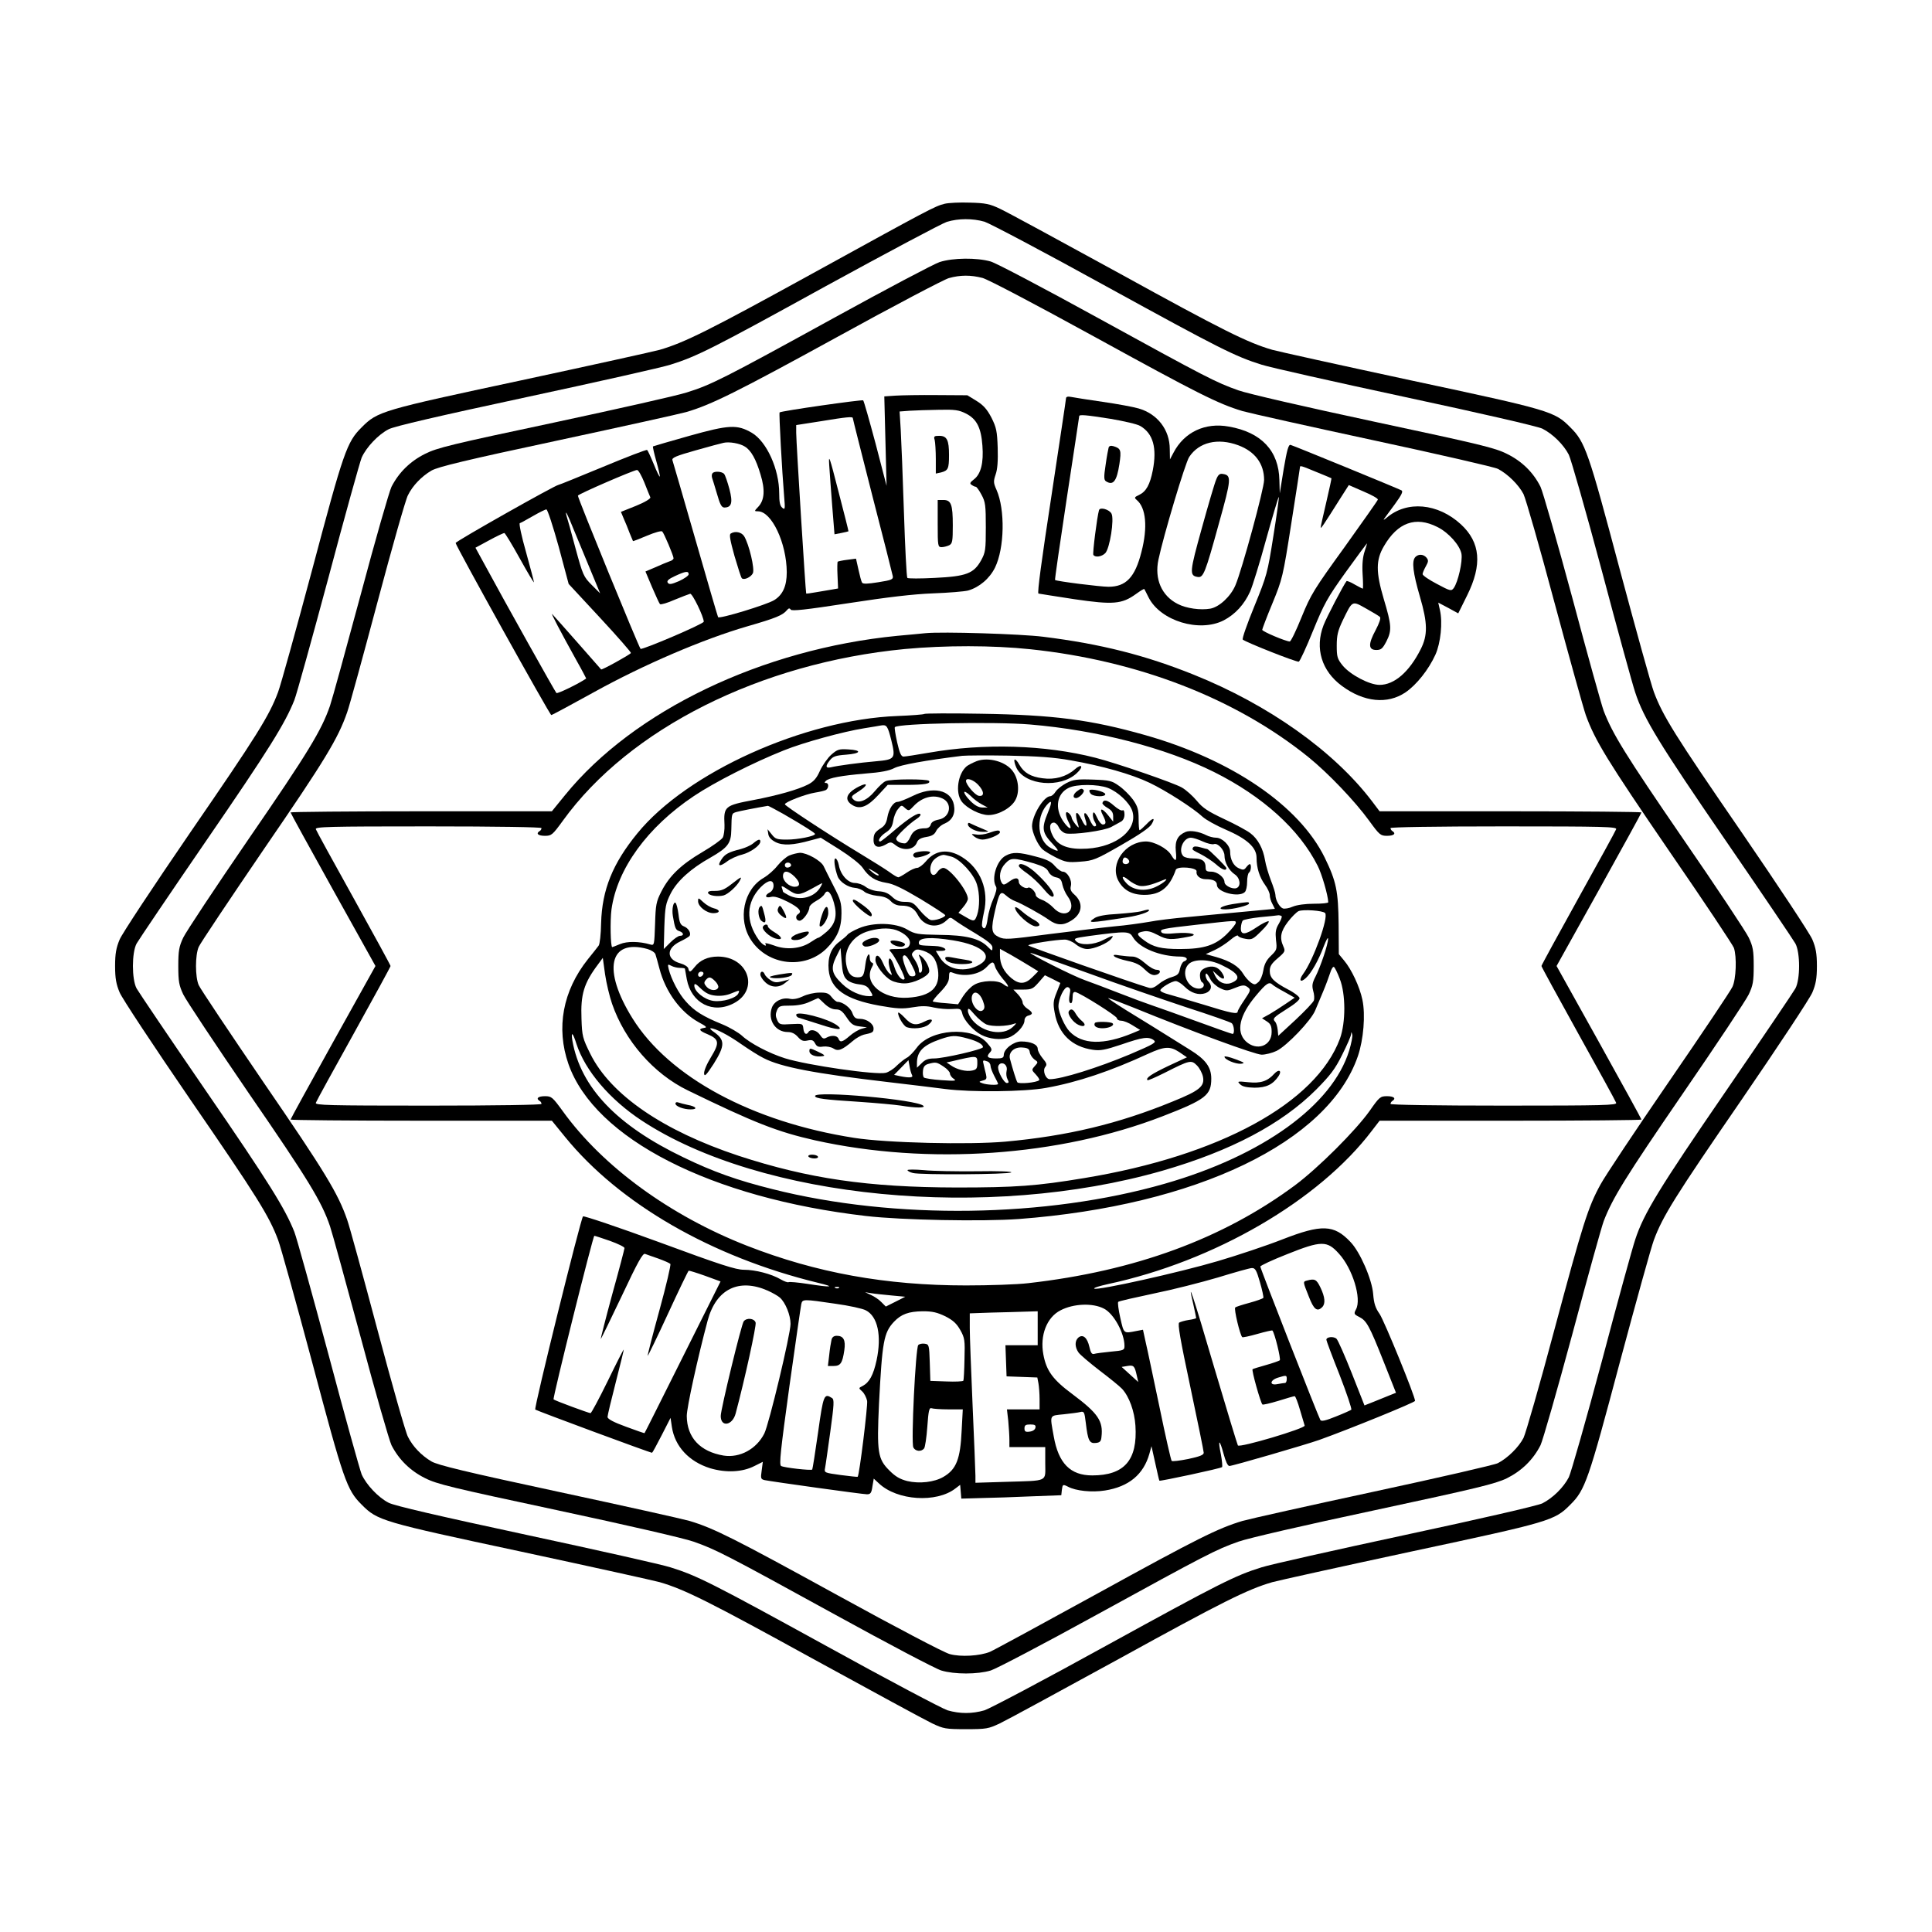 <?xml version="1.0" standalone="no"?>
<!DOCTYPE svg PUBLIC "-//W3C//DTD SVG 20010904//EN"
 "http://www.w3.org/TR/2001/REC-SVG-20010904/DTD/svg10.dtd">
<svg version="1.0" xmlns="http://www.w3.org/2000/svg"
 width="1024pt" height="1024pt" viewBox="0 0 1024 1024"
 preserveAspectRatio="xMidYMid meet">
<g transform="translate(0,1024) scale(0.1,-0.1)"
fill="#000000" stroke="none">
<path d="M5007 9160 c-52 -13 -73 -24 -707 -373 -538 -296 -672 -363 -803
-401 -32 -9 -363 -82 -735 -162 -739 -158 -761 -164 -845 -249 -79 -78 -96
-129 -262 -753 -86 -321 -167 -613 -181 -650 -47 -126 -111 -229 -464 -742
-194 -283 -364 -540 -376 -570 -18 -43 -24 -74 -24 -140 0 -66 6 -97 24 -140
12 -30 182 -287 376 -570 353 -513 417 -616 464 -742 14 -37 95 -329 181 -650
166 -624 183 -675 262 -753 84 -85 106 -91 845 -249 372 -80 703 -153 735
-162 131 -38 265 -105 808 -404 314 -172 599 -327 635 -344 61 -29 72 -31 180
-31 108 0 119 2 180 31 36 17 321 172 635 344 543 299 677 366 808 404 32 9
363 82 735 162 739 158 761 164 845 249 79 78 96 129 262 753 86 321 167 613
181 650 47 126 111 229 464 742 194 283 364 540 376 570 18 43 24 74 24 140 0
66 -6 97 -24 140 -12 30 -182 287 -376 570 -353 513 -417 616 -464 742 -14 37
-95 329 -181 650 -166 624 -183 675 -262 753 -84 85 -106 91 -845 249 -372 80
-703 153 -735 162 -131 38 -265 105 -808 404 -314 172 -599 327 -634 343 -54
26 -78 31 -160 33 -53 2 -113 -1 -134 -6z m211 -95 c28 -9 318 -162 644 -342
599 -329 684 -372 825 -416 43 -14 386 -91 763 -172 397 -85 701 -155 725
-167 55 -28 112 -84 140 -138 12 -25 91 -301 175 -615 83 -313 163 -604 177
-645 45 -138 127 -272 480 -786 193 -281 359 -527 369 -545 26 -48 26 -190 0
-238 -10 -18 -176 -264 -369 -545 -353 -514 -435 -648 -480 -786 -14 -41 -94
-331 -177 -645 -84 -313 -163 -590 -175 -615 -28 -54 -85 -110 -140 -138 -24
-12 -328 -82 -725 -167 -377 -81 -720 -158 -763 -172 -142 -44 -226 -87 -825
-416 -326 -180 -616 -333 -644 -342 -66 -19 -130 -19 -196 0 -28 9 -318 162
-644 342 -599 329 -683 372 -825 416 -43 14 -386 91 -763 172 -465 100 -699
154 -730 170 -55 28 -118 95 -143 150 -9 22 -89 308 -176 636 -88 327 -169
620 -181 650 -49 123 -133 259 -467 745 -193 281 -359 527 -369 545 -26 48
-26 190 0 238 10 18 176 264 369 545 334 486 418 622 467 745 12 30 93 323
181 650 87 328 167 614 176 636 25 55 88 122 143 150 31 16 265 70 730 170
377 81 720 158 763 172 141 44 226 87 825 417 327 179 615 332 640 340 62 19
137 19 200 1z"/>
<path d="M4980 8851 c-30 -10 -282 -143 -560 -296 -582 -320 -651 -355 -780
-395 -52 -17 -369 -88 -705 -160 -542 -115 -618 -133 -683 -166 -78 -39 -138
-98 -177 -174 -12 -25 -86 -282 -163 -571 -78 -289 -151 -555 -163 -590 -45
-130 -114 -245 -430 -704 -177 -258 -334 -495 -348 -525 -22 -47 -26 -69 -26
-150 0 -82 4 -103 26 -150 14 -30 171 -266 348 -525 316 -459 386 -574 430
-704 12 -35 85 -301 163 -590 77 -289 151 -546 163 -571 39 -76 99 -135 177
-174 65 -33 143 -51 704 -171 365 -78 669 -148 720 -166 119 -42 168 -67 754
-389 278 -153 529 -285 559 -294 70 -21 192 -21 262 0 29 9 281 141 559 294
585 321 635 347 754 389 50 18 358 89 720 166 545 117 641 140 703 170 78 39
139 98 178 175 12 25 88 290 169 590 80 300 155 569 166 598 47 122 114 231
420 677 178 259 335 495 349 525 22 47 26 68 26 150 0 82 -4 103 -26 150 -14
30 -171 267 -349 525 -306 446 -373 555 -420 677 -11 29 -86 298 -166 598 -81
300 -157 565 -169 590 -38 76 -98 135 -177 174 -65 33 -143 51 -704 171 -365
78 -669 148 -720 166 -119 42 -168 67 -754 389 -278 153 -529 285 -559 294
-73 21 -200 20 -271 -3z m227 -84 c30 -8 277 -138 594 -312 548 -301 655 -355
785 -394 39 -11 352 -81 696 -155 344 -74 640 -142 657 -151 51 -26 111 -85
136 -134 12 -25 86 -282 163 -571 78 -289 153 -559 167 -600 49 -135 113 -240
445 -725 182 -264 334 -493 340 -509 16 -47 12 -166 -8 -207 -9 -20 -161 -247
-337 -503 -176 -256 -339 -501 -362 -544 -66 -120 -94 -209 -245 -772 -77
-289 -151 -546 -163 -571 -25 -49 -85 -108 -136 -134 -17 -9 -313 -77 -657
-151 -344 -74 -657 -144 -696 -155 -130 -39 -237 -92 -773 -387 -293 -161
-547 -299 -566 -307 -54 -22 -155 -28 -213 -12 -29 7 -291 145 -595 312 -548
301 -655 355 -785 394 -39 11 -353 81 -698 155 -485 104 -637 141 -669 160
-53 31 -100 80 -125 131 -12 22 -84 276 -161 565 -77 289 -149 552 -161 585
-48 139 -117 253 -441 725 -182 267 -338 500 -346 519 -19 44 -19 158 0 202 8
19 164 252 346 519 324 472 393 586 441 725 12 33 84 296 161 585 77 289 149
543 161 565 25 51 72 100 125 131 32 19 184 56 667 159 344 74 652 142 683
151 131 38 270 107 795 395 303 167 572 308 597 315 61 17 116 17 178 1z"/>
<path d="M4746 8143 l-59 -4 6 -237 6 -237 -58 223 c-33 123 -62 226 -66 230
-5 5 -435 -56 -443 -64 -4 -3 13 -313 24 -444 6 -69 5 -74 -10 -61 -12 10 -16
30 -16 76 0 128 -66 274 -145 321 -78 45 -120 43 -331 -16 -104 -29 -191 -55
-193 -56 -2 -2 6 -38 18 -80 12 -42 20 -78 18 -80 -2 -2 -17 28 -32 66 -16 39
-32 73 -35 75 -4 3 -110 -38 -235 -90 -126 -52 -231 -95 -235 -95 -15 0 -545
-299 -545 -308 0 -14 499 -912 507 -912 4 0 108 56 231 124 259 143 573 278
807 346 153 44 188 59 210 85 10 12 15 13 21 4 5 -9 79 -1 306 34 208 32 343
48 448 52 83 3 166 10 186 15 59 17 114 63 143 122 50 103 54 306 8 411 -17
38 -17 46 -5 82 10 28 13 72 11 141 -3 89 -7 108 -33 160 -23 44 -42 66 -79
89 l-49 30 -161 1 c-89 1 -188 -1 -220 -3z m374 -95 c57 -29 80 -75 87 -170 7
-90 -8 -150 -44 -178 -22 -17 -25 -23 -13 -30 8 -6 18 -10 22 -10 4 0 18 -19
30 -42 21 -38 23 -57 23 -173 0 -120 -2 -133 -25 -175 -39 -70 -79 -85 -246
-93 -76 -4 -141 -4 -145 0 -4 5 -12 161 -18 348 -6 187 -14 384 -17 437 l-6
97 53 4 c30 2 99 4 154 5 87 2 107 -1 145 -20z m-600 -24 c0 -4 47 -189 104
-413 58 -223 106 -415 108 -425 3 -17 -7 -21 -77 -32 -56 -9 -81 -10 -86 -2
-4 6 -12 37 -19 69 l-13 58 -46 -6 c-25 -3 -48 -8 -51 -10 -2 -2 -3 -35 -1
-73 l3 -69 -34 -6 c-18 -3 -55 -9 -83 -14 -27 -5 -51 -8 -52 -7 -3 3 -53 803
-53 852 l0 41 128 20 c140 23 172 26 172 17z m-572 -151 c33 -20 59 -67 83
-148 25 -81 21 -136 -12 -171 -22 -23 -22 -24 -2 -24 73 0 152 -168 153 -323
0 -73 -21 -120 -67 -148 -39 -24 -291 -101 -297 -90 -2 3 -56 188 -120 411
-64 223 -119 412 -122 421 -4 13 20 23 123 52 71 20 137 38 148 40 30 7 87 -3
113 -20z m-533 -190 c15 -38 29 -73 32 -79 2 -7 -29 -26 -76 -45 l-80 -32 15
-36 c9 -20 23 -54 31 -76 9 -22 17 -41 18 -43 1 -1 35 12 75 29 40 17 76 27
80 22 10 -10 60 -129 60 -142 0 -5 -9 -13 -21 -16 -12 -4 -45 -18 -74 -31
l-54 -23 35 -83 c20 -46 38 -86 42 -90 4 -4 39 6 77 23 39 16 76 30 83 32 12
2 72 -122 72 -148 0 -12 -327 -151 -335 -144 -10 11 -335 804 -332 812 3 9
292 134 313 136 7 1 24 -29 39 -66z m-454 -340 l53 -198 167 -180 c92 -99 165
-183 163 -186 -5 -9 -155 -92 -158 -87 -3 4 -247 281 -259 293 -10 10 40 -86
131 -250 28 -49 49 -91 49 -91 -31 -23 -152 -83 -158 -77 -7 7 -274 484 -382
684 l-47 86 72 39 c40 22 77 39 81 39 4 0 41 -61 82 -135 41 -74 75 -131 75
-126 0 5 -19 77 -42 160 -24 84 -38 151 -33 153 6 2 37 19 70 38 33 19 65 35
71 35 6 0 35 -89 65 -197z m77 97 c17 -41 56 -136 87 -210 l56 -135 -45 45
c-43 43 -47 52 -86 195 -22 83 -43 159 -47 170 -11 41 6 8 35 -65z m612 -244
c0 -7 -23 -23 -51 -36 -42 -18 -53 -19 -60 -8 -6 9 4 19 39 35 56 26 72 28 72
9z"/>
<path d="M4954 7908 c3 -13 6 -58 6 -101 l0 -77 28 6 c37 10 42 19 42 92 0 80
-11 102 -52 102 -27 0 -30 -3 -24 -22z"/>
<path d="M4970 7465 c0 -120 1 -125 21 -125 11 0 29 5 40 10 17 9 19 22 19
106 0 111 -9 134 -50 134 l-30 0 0 -125z"/>
<path d="M4395 7775 c2 -38 10 -137 16 -218 l12 -149 36 7 c20 4 37 8 38 9 1
1 -23 96 -53 211 -48 187 -53 202 -49 140z"/>
<path d="M3776 7731 c-4 -5 -4 -15 -2 -23 3 -7 14 -46 26 -85 16 -57 25 -73
39 -73 39 0 46 26 27 98 -10 37 -22 73 -28 80 -12 14 -54 16 -62 3z"/>
<path d="M3873 7412 c-9 -5 -3 -36 20 -119 18 -61 35 -115 39 -118 11 -11 47
5 58 26 12 21 -20 155 -46 197 -14 22 -48 29 -71 14z"/>
<path d="M5650 8128 c0 -7 -36 -242 -78 -522 -51 -333 -75 -509 -68 -512 6 -1
92 -15 191 -30 205 -30 251 -26 325 27 23 17 43 29 45 27 1 -2 12 -22 23 -45
63 -124 269 -187 398 -121 61 32 109 84 140 153 12 27 51 152 85 277 35 125
65 226 67 224 2 -2 -11 -96 -29 -208 -31 -196 -34 -208 -101 -372 -38 -93 -66
-172 -61 -176 18 -15 286 -121 297 -117 6 3 40 76 75 163 59 144 75 174 174
312 60 83 111 152 112 152 1 0 -4 -19 -12 -42 -10 -29 -14 -68 -11 -120 3 -43
3 -78 1 -78 -2 0 -22 10 -43 22 -21 13 -41 20 -43 18 -15 -18 -107 -194 -122
-234 -47 -122 -10 -243 98 -322 116 -86 241 -98 336 -34 59 40 123 121 159
200 28 62 39 171 24 236 l-9 40 53 -28 53 -29 47 95 c81 163 71 281 -33 377
-122 112 -286 127 -393 35 -13 -11 -20 -14 -14 -6 6 8 32 44 58 79 35 48 44
67 34 72 -21 11 -572 237 -588 241 -11 2 -19 -28 -36 -127 l-21 -130 -2 70
c-3 155 -95 254 -268 284 -125 23 -236 -29 -293 -138 l-19 -36 -1 54 c0 103
-65 187 -165 216 -27 8 -113 24 -190 35 -77 11 -152 23 -167 26 -19 4 -28 1
-28 -8z m237 -108 c70 -12 141 -28 157 -38 68 -40 89 -116 66 -235 -15 -76
-35 -112 -72 -130 -26 -12 -27 -15 -13 -27 49 -41 59 -144 25 -275 -34 -135
-82 -185 -175 -185 -43 0 -274 29 -283 36 -2 1 26 195 62 432 36 236 66 433
66 436 0 10 34 7 167 -14z m676 -140 c89 -33 137 -98 137 -184 0 -46 -118
-479 -152 -558 -25 -59 -85 -115 -133 -124 -52 -9 -127 1 -173 25 -85 43 -124
132 -102 235 26 124 142 513 163 544 52 79 152 102 260 62z m415 -142 c42 -17
78 -32 79 -33 1 0 -11 -57 -27 -125 -16 -69 -30 -129 -30 -135 0 -10 13 9 103
152 l46 72 78 -34 c43 -18 77 -37 76 -43 -1 -5 -81 -118 -176 -251 -162 -224
-179 -251 -228 -371 -29 -72 -57 -130 -63 -130 -20 0 -146 53 -146 62 0 4 24
68 54 140 53 129 56 141 100 423 25 160 46 293 46 298 0 11 6 9 88 -25z m640
-291 c59 -29 119 -96 128 -142 7 -40 -18 -150 -41 -182 -13 -17 -18 -16 -89
22 -42 22 -76 45 -76 52 0 6 8 25 17 41 14 25 15 32 4 46 -16 19 -42 21 -59 4
-21 -21 -13 -84 24 -211 41 -140 42 -203 4 -278 -61 -121 -140 -189 -218 -189
-54 0 -156 54 -196 103 -28 35 -31 46 -31 105 0 55 6 79 31 132 53 109 49 107
124 65 36 -20 69 -40 74 -45 6 -6 -4 -34 -23 -70 -40 -74 -39 -105 4 -105 25
0 33 7 53 45 30 59 28 86 -14 226 -42 142 -42 206 1 279 73 126 168 160 283
102z"/>
<path d="M5876 7868 c-2 -7 -10 -48 -16 -92 -10 -65 -9 -80 2 -87 38 -24 57 0
71 91 11 74 8 83 -31 95 -14 4 -23 2 -26 -7z"/>
<path d="M5825 7536 c-10 -33 -35 -229 -30 -237 10 -15 44 -10 63 9 24 24 49
181 33 210 -12 22 -61 36 -66 18z"/>
<path d="M6446 7698 c-8 -18 -42 -134 -76 -257 -65 -234 -67 -252 -22 -259 30
-5 40 20 112 282 67 239 68 257 21 264 -16 3 -25 -4 -35 -30z"/>
<path d="M4905 6884 c-22 -2 -89 -9 -149 -14 -715 -70 -1397 -396 -1761 -844
l-70 -86 -692 0 c-381 0 -693 -3 -693 -6 0 -3 101 -187 225 -410 l225 -404
-225 -404 c-124 -223 -225 -407 -225 -410 0 -3 312 -6 693 -6 l692 0 70 -86
c288 -354 777 -636 1340 -773 96 -23 74 -26 -54 -6 -52 8 -98 12 -102 9 -4 -2
-22 4 -41 15 -49 29 -135 51 -195 51 -43 0 -124 26 -449 146 -218 80 -400 141
-404 137 -13 -16 -261 -1016 -253 -1024 7 -6 608 -229 619 -229 2 0 25 42 51
93 l47 92 7 -48 c16 -104 91 -184 203 -219 84 -25 171 -21 235 12 l44 22 -6
-46 c-6 -42 -5 -46 16 -51 39 -8 519 -75 542 -75 19 0 24 7 29 42 l7 41 27
-25 c97 -92 306 -105 406 -27 l25 19 3 -36 3 -37 105 3 c58 1 177 5 265 9
l160 6 3 28 c4 30 5 31 33 17 41 -22 126 -31 195 -20 127 20 205 85 236 195
l11 40 20 -90 c11 -49 20 -91 22 -93 3 -4 326 65 332 72 3 3 0 33 -6 67 -17
82 -8 85 14 4 11 -41 22 -65 31 -65 17 0 405 113 476 138 162 58 508 199 508
207 0 25 -163 424 -188 461 -22 31 -30 55 -34 105 -6 78 -70 225 -121 277 -87
92 -152 94 -360 13 -84 -33 -237 -84 -342 -115 -203 -60 -638 -157 -655 -146
-6 4 27 14 72 24 565 121 1119 443 1400 814 l40 52 694 0 c382 0 694 3 694 6
0 3 -101 187 -225 410 l-225 404 225 404 c124 223 225 407 225 410 0 3 -312 6
-694 6 l-694 0 -40 53 c-202 266 -549 512 -945 671 -256 103 -492 163 -797
201 -118 15 -536 28 -625 19z m555 -85 c572 -60 1090 -261 1475 -572 104 -84
247 -234 321 -336 56 -77 61 -81 96 -81 36 0 49 12 28 25 -5 3 -10 10 -10 16
0 5 232 9 601 9 534 0 600 -2 595 -15 -3 -9 -93 -173 -201 -367 -107 -193
-195 -354 -195 -358 0 -4 88 -165 195 -358 108 -194 198 -358 201 -367 5 -13
-61 -15 -595 -15 -369 0 -601 4 -601 9 0 6 5 13 10 16 21 13 8 25 -28 25 -36
0 -41 -4 -92 -77 -75 -106 -274 -304 -396 -395 -383 -284 -849 -455 -1414
-519 -58 -7 -206 -12 -330 -12 -425 0 -794 67 -1160 210 -409 160 -765 420
-976 712 -56 77 -61 81 -96 81 -36 0 -49 -12 -28 -25 6 -3 10 -10 10 -16 0 -5
-232 -9 -601 -9 -534 0 -600 2 -595 15 3 9 93 173 201 367 107 193 195 354
195 358 0 4 -88 165 -195 358 -108 194 -198 358 -201 367 -5 13 61 15 595 15
369 0 601 -4 601 -9 0 -6 -4 -13 -10 -16 -21 -13 -8 -25 28 -25 35 0 40 4 96
81 352 487 1045 835 1811 909 214 20 466 20 665 -1z m-2227 -3136 c42 -15 77
-32 77 -38 0 -5 -29 -116 -65 -245 -35 -129 -62 -236 -61 -237 1 -2 51 101
111 227 86 183 112 229 124 224 9 -3 41 -15 71 -25 30 -11 58 -23 63 -28 4 -4
-22 -115 -58 -246 -36 -131 -64 -239 -62 -241 1 -2 50 98 107 222 57 124 107
227 110 229 3 1 42 -11 87 -27 l82 -30 -201 -402 c-110 -220 -201 -402 -202
-402 0 -1 -45 14 -98 34 -66 24 -98 41 -98 52 0 8 20 92 44 185 24 94 43 171
42 172 -1 2 -40 -74 -85 -167 -46 -94 -87 -170 -91 -170 -9 0 -191 67 -196 73
-6 5 209 867 216 867 3 0 40 -12 83 -27z m3863 -67 c73 -79 122 -240 91 -296
-12 -23 -11 -26 17 -40 39 -20 53 -44 130 -238 l65 -164 -35 -14 c-19 -8 -57
-23 -84 -34 l-48 -19 -67 170 c-37 93 -73 175 -81 183 -14 14 -54 11 -54 -5 0
-5 31 -88 70 -186 38 -98 66 -181 62 -185 -4 -3 -41 -20 -82 -36 -54 -22 -77
-27 -82 -18 -12 21 -318 802 -318 813 0 5 64 35 143 66 180 72 211 72 273 3z
m-418 -152 c12 -41 20 -79 18 -83 -3 -4 -36 -16 -73 -26 -37 -10 -72 -21 -76
-25 -8 -7 25 -145 37 -157 2 -3 39 5 81 17 42 12 78 20 79 18 12 -13 46 -152
39 -158 -4 -3 -37 -15 -73 -25 -36 -10 -68 -20 -71 -22 -7 -3 42 -177 52 -187
2 -3 41 6 84 19 44 14 83 25 87 25 4 0 17 -33 28 -72 12 -40 23 -78 25 -84 4
-15 -346 -119 -354 -105 -3 5 -60 192 -126 415 -113 385 -145 480 -110 332 8
-37 15 -69 15 -72 0 -2 -17 -7 -39 -10 -21 -3 -44 -10 -51 -14 -9 -6 5 -87 59
-341 39 -184 71 -341 71 -349 0 -12 -22 -20 -82 -33 -45 -9 -85 -14 -88 -10
-4 5 -33 132 -64 283 -32 151 -64 306 -73 343 l-15 69 -37 -7 c-66 -13 -64
-15 -83 69 -10 44 -15 83 -11 86 5 4 89 23 188 44 99 20 252 59 340 85 88 27
169 50 180 50 18 1 25 -12 43 -75z m-2608 -45 c24 -11 53 -27 64 -37 29 -26
56 -92 56 -139 0 -55 -114 -531 -139 -581 -42 -83 -130 -130 -215 -117 -126
21 -195 96 -196 210 0 45 58 309 111 507 45 166 165 225 319 157z m377 15 c-3
-3 -12 -4 -19 -1 -8 3 -5 6 6 6 11 1 17 -2 13 -5z m276 -40 l75 -7 -51 -26
-52 -26 -23 23 c-12 13 -37 30 -55 38 l-32 15 31 -5 c17 -3 65 -8 107 -12z
m-296 -44 c73 -10 146 -26 162 -35 63 -32 85 -134 57 -265 -17 -78 -38 -117
-74 -136 -22 -11 -22 -11 -2 -29 11 -10 22 -32 26 -50 4 -25 -41 -393 -50
-402 -1 -2 -42 3 -90 9 -86 12 -88 12 -83 37 3 14 15 102 28 194 20 146 21
169 9 177 -42 27 -46 18 -74 -182 -15 -106 -29 -194 -31 -197 -7 -6 -150 10
-165 19 -11 7 -3 80 44 422 32 227 60 423 63 436 6 27 10 27 180 2z m1424 -26
c52 -26 109 -130 109 -198 0 -22 -5 -24 -72 -30 -40 -4 -80 -9 -89 -12 -12 -3
-18 6 -25 37 -11 49 -34 69 -58 50 -20 -17 -20 -50 0 -79 8 -12 59 -55 112
-96 53 -40 107 -84 119 -97 38 -41 66 -119 71 -195 12 -183 -59 -264 -229
-264 -116 0 -179 64 -204 207 -21 117 -25 109 53 117 37 4 77 9 88 12 20 5 22
0 29 -58 11 -93 19 -110 53 -106 22 2 28 9 30 32 10 84 -18 125 -153 226 -104
77 -139 124 -155 211 -19 101 18 197 91 234 69 36 171 40 230 9z m-840 -41
c41 -21 60 -39 79 -73 23 -41 25 -54 22 -153 -1 -60 -4 -112 -6 -115 -2 -4
-43 -6 -90 -4 l-85 3 -3 97 c-3 93 -4 97 -27 100 -13 2 -28 -1 -34 -7 -14 -14
-39 -519 -26 -543 11 -21 42 -24 57 -5 5 6 13 58 17 115 6 85 10 102 22 98 8
-3 49 -6 90 -6 l76 0 -6 -112 c-7 -152 -28 -206 -97 -246 -48 -28 -127 -37
-191 -22 -39 10 -63 24 -94 55 -63 62 -68 97 -56 356 17 329 25 375 79 433 39
41 78 55 153 56 52 0 76 -6 120 -27z m489 -63 l0 -90 -85 0 -86 0 3 -82 3 -83
81 -3 82 -3 6 -31 c3 -17 6 -55 6 -84 l0 -54 -86 0 -87 0 7 -61 c3 -34 6 -79
6 -100 l0 -39 95 0 95 0 0 -85 c0 -101 20 -92 -207 -99 l-163 -5 0 37 c0 20
-7 188 -15 372 -8 184 -15 370 -15 412 l0 77 113 4 c61 1 142 4 180 5 l67 2 0
-90z m525 -250 l8 -35 -44 40 -44 40 30 5 c34 6 39 0 50 -50z m795 -20 c0 -11
-4 -20 -9 -20 -5 0 -23 -3 -40 -6 -43 -9 -42 20 2 34 46 14 47 14 47 -8z
m-1332 -257 c-2 -11 -14 -19 -31 -21 -22 -3 -27 1 -27 17 0 17 6 21 31 21 24
0 30 -4 27 -17z"/>
<path d="M4899 6456 c-3 -3 -68 -8 -144 -11 -492 -19 -1114 -299 -1377 -622
-131 -160 -187 -299 -192 -475 -1 -59 -7 -113 -13 -120 -5 -7 -31 -40 -57 -72
-133 -167 -170 -364 -103 -556 139 -395 755 -710 1577 -805 188 -22 618 -30
810 -16 940 71 1640 407 1797 863 30 88 41 219 24 299 -14 68 -58 162 -97 208
l-28 34 -1 156 c-2 178 -12 229 -74 356 -135 275 -493 519 -952 649 -286 81
-482 107 -869 113 -162 3 -298 2 -301 -1z m561 -56 c357 -30 716 -123 975
-252 258 -129 452 -304 549 -497 22 -43 55 -157 56 -193 0 -5 -34 -8 -75 -8
-45 0 -90 -6 -112 -15 -20 -9 -44 -13 -53 -10 -18 6 -40 45 -40 72 0 9 -11 44
-24 77 -13 34 -27 81 -31 106 -10 62 -38 114 -78 144 -18 14 -81 48 -139 75
-85 40 -114 59 -144 96 -22 26 -57 58 -80 71 -41 24 -345 129 -459 158 -267
68 -588 78 -885 26 -63 -11 -122 -20 -131 -20 -13 0 -21 19 -34 76 -9 41 -15
78 -12 80 20 20 525 30 717 14z m-736 -83 c24 -98 20 -103 -82 -112 -83 -7
-203 -23 -239 -32 -28 -6 -29 7 -4 38 16 20 31 25 85 29 80 6 87 24 12 28 -49
3 -58 0 -90 -28 -19 -17 -46 -55 -60 -85 -18 -41 -34 -58 -63 -73 -53 -27
-158 -57 -288 -82 -154 -29 -160 -34 -155 -132 1 -25 -3 -55 -9 -67 -6 -11
-55 -46 -108 -77 -114 -67 -176 -127 -218 -210 -27 -53 -30 -70 -33 -172 -4
-111 -4 -114 -25 -108 -58 17 -123 18 -161 2 -21 -9 -40 -16 -41 -16 -9 0 -12
139 -4 200 30 215 190 436 437 601 109 73 316 178 477 242 104 42 317 100 425
117 41 7 82 13 90 15 30 5 35 -3 54 -78z m951 -107 c166 -29 322 -73 418 -119
88 -42 233 -135 282 -181 17 -15 70 -45 119 -66 114 -49 166 -95 166 -150 0
-55 16 -104 45 -144 14 -19 25 -43 25 -54 0 -12 6 -33 14 -47 l13 -26 -171
-16 c-94 -9 -227 -21 -296 -28 -69 -6 -159 -17 -200 -25 -41 -7 -124 -19 -185
-24 -60 -6 -215 -25 -344 -41 -219 -29 -237 -30 -268 -15 -39 19 -42 40 -18
144 22 93 28 102 57 76 13 -12 34 -25 48 -30 35 -13 138 -70 179 -99 41 -30
75 -32 118 -5 60 36 67 95 17 139 -18 16 -23 27 -18 46 7 30 -19 75 -43 75 -9
0 -28 14 -42 30 -20 24 -43 35 -101 50 -90 24 -122 25 -159 5 -48 -24 -78
-122 -52 -164 6 -9 0 -32 -14 -65 -13 -28 -26 -75 -30 -103 -6 -50 -17 -65
-29 -44 -4 5 1 39 9 75 28 118 -18 233 -117 294 -73 45 -141 37 -191 -24 -16
-19 -37 -34 -46 -34 -10 0 -35 -11 -55 -25 -20 -14 -41 -25 -45 -25 -4 0 -26
12 -47 28 -21 15 -91 59 -154 97 -169 102 -400 254 -400 262 0 12 110 54 160
62 25 4 51 10 58 14 15 10 16 37 0 37 -9 0 -9 3 -1 11 16 16 82 28 209 39 82
6 128 15 154 29 33 17 165 41 360 65 19 2 130 3 245 1 154 -3 242 -9 330 -25z
m-1525 -283 c111 -64 169 -101 170 -107 0 -12 -92 -30 -149 -30 -53 0 -62 3
-81 28 l-22 27 4 -25 c2 -17 15 -31 38 -43 39 -20 94 -17 187 9 l53 14 99 -62
c58 -37 109 -77 123 -97 33 -49 66 -70 125 -80 37 -5 86 -29 182 -86 72 -44
131 -82 131 -86 0 -12 -59 -31 -78 -25 -11 4 -37 27 -57 51 -32 40 -41 45 -78
45 -31 0 -48 7 -69 27 -20 19 -40 27 -69 29 -24 1 -54 11 -70 23 -15 12 -41
21 -58 21 -36 0 -76 43 -85 94 -4 20 -12 36 -18 36 -11 0 -4 -52 12 -96 12
-29 54 -57 92 -60 16 -1 38 -10 49 -20 10 -9 41 -19 68 -22 35 -3 56 -11 72
-28 15 -16 34 -24 56 -24 45 0 69 -14 88 -50 31 -60 103 -74 151 -29 20 19 21
19 45 1 13 -10 63 -42 112 -71 64 -39 87 -58 87 -73 0 -20 -1 -20 -25 4 -43
44 -116 62 -256 63 -115 2 -129 4 -170 28 -62 37 -180 40 -257 7 -29 -12 -56
-28 -60 -34 -4 -6 -24 -23 -44 -38 -44 -33 -62 -82 -56 -149 10 -101 88 -156
268 -189 96 -17 123 -18 177 -9 47 8 75 8 112 -1 28 -6 71 -10 97 -8 45 3 48
2 55 -27 9 -34 59 -89 100 -110 42 -22 103 -29 143 -15 40 13 86 62 86 92 0
11 8 22 20 25 27 7 25 17 -5 37 -14 9 -25 24 -25 33 0 9 -11 28 -24 42 l-25
26 51 0 c46 0 53 4 83 38 l33 38 41 -20 41 -21 -20 -51 c-18 -44 -19 -59 -10
-107 20 -112 91 -180 202 -196 40 -6 65 -1 152 28 113 39 143 43 171 23 16
-12 3 -20 -126 -75 -172 -72 -364 -132 -425 -132 -22 0 -40 46 -24 65 10 12 8
20 -14 46 -14 17 -26 39 -26 50 0 23 -36 39 -88 39 -40 0 -92 -40 -92 -72 0
-14 -8 -18 -38 -18 -47 0 -57 8 -36 31 14 15 13 20 -15 52 -78 89 -300 73
-372 -26 -17 -23 -41 -48 -54 -54 -13 -7 -36 -26 -53 -42 -16 -17 -42 -33 -57
-37 -51 -13 -417 40 -535 77 -83 26 -186 80 -228 120 -18 16 -65 44 -104 60
-101 41 -149 71 -192 120 -38 41 -78 118 -92 173 -6 26 -5 27 14 17 11 -6 32
-11 46 -11 14 0 26 -2 26 -4 0 -2 5 -27 10 -56 24 -128 139 -186 250 -127 136
72 76 247 -85 247 -53 0 -95 -19 -123 -55 -23 -29 -29 -31 -34 -8 -2 9 -20 21
-42 27 -75 21 -76 80 -1 116 25 12 47 25 50 30 9 15 -7 41 -30 50 -18 7 -24
19 -29 64 -4 31 -11 58 -16 61 -11 7 -20 -33 -14 -69 11 -66 15 -75 34 -81 24
-8 27 -25 4 -25 -9 0 -32 -16 -51 -35 l-35 -35 3 118 c4 108 7 123 34 177 34
66 107 132 211 190 92 53 109 75 110 148 2 86 1 85 26 93 17 5 108 23 168 33
3 0 39 -19 80 -42z m892 -227 c46 -13 120 -93 136 -148 15 -49 15 -119 1 -161
-13 -37 -17 -37 -63 -10 l-36 21 25 30 c14 16 25 36 25 44 0 42 -97 164 -130
164 -10 0 -24 -10 -32 -22 -27 -41 -52 7 -27 53 9 17 38 36 59 38 3 1 22 -4
42 -9z m438 -36 c48 -15 68 -25 77 -44 7 -15 24 -27 40 -30 21 -4 29 -12 34
-39 4 -18 16 -46 28 -62 54 -73 -15 -127 -77 -59 -15 16 -42 35 -60 41 -17 6
-32 17 -32 24 0 18 -29 47 -41 40 -13 -9 -49 13 -49 30 0 25 -19 26 -50 3 -26
-19 -32 -20 -40 -8 -18 29 -11 73 18 103 30 32 42 32 152 1z m-830 -54 c8 -5
10 -10 4 -10 -7 0 -22 9 -35 21 -19 16 -20 18 -4 10 11 -6 27 -15 35 -21z
m2373 -209 c21 -21 -62 -250 -116 -323 -25 -34 -15 -49 14 -22 29 26 68 95 95
168 13 33 23 52 23 40 1 -26 -39 -146 -67 -201 -17 -33 -19 -47 -12 -74 6 -19
7 -41 4 -51 -3 -10 -47 -56 -97 -103 l-92 -85 -3 32 c-2 18 -8 37 -13 42 -16
17 -10 23 61 68 44 27 69 49 68 58 -2 8 -28 29 -60 45 -77 41 -98 62 -98 99 0
24 9 39 42 67 40 34 41 38 30 63 -21 46 -14 80 24 130 20 26 46 52 57 57 25
10 127 3 140 -10z m-230 -17 c3 -3 -4 -21 -15 -40 -17 -28 -19 -45 -15 -86 6
-49 5 -53 -27 -84 -24 -23 -35 -45 -40 -77 -4 -25 -15 -52 -26 -62 -17 -15
-21 -16 -41 -2 -12 9 -30 29 -40 46 -24 40 -69 67 -141 88 l-57 16 48 22 c26
12 63 37 83 54 20 17 38 27 40 21 2 -6 20 -13 40 -16 33 -6 40 -2 84 42 27 26
43 49 38 51 -6 2 -35 -12 -64 -32 -62 -42 -86 -42 -83 -1 1 16 6 33 10 37 5 5
47 13 93 18 47 4 90 9 96 10 6 0 13 -2 17 -5z m-243 -35 c0 -7 -21 -33 -47
-59 -61 -60 -121 -80 -248 -80 -101 0 -143 10 -192 47 -41 30 -41 39 -3 46 21
5 43 -1 77 -19 49 -26 70 -27 167 -8 55 11 4 24 -70 18 -48 -5 -74 -3 -78 5
-10 16 1 19 189 40 212 24 205 23 205 10z m-1784 -45 c46 -22 66 -51 53 -76
-7 -14 -21 -18 -61 -18 -48 0 -50 -1 -35 -17 22 -25 78 -136 71 -142 -12 -13
-40 20 -53 62 -15 48 -31 62 -31 28 0 -11 5 -32 10 -47 10 -25 9 -26 -6 -13
-9 7 -25 33 -35 57 -18 42 -39 49 -39 14 0 -28 48 -90 83 -108 17 -10 51 -17
74 -16 44 0 118 35 127 59 7 17 -16 64 -40 84 -16 13 -17 12 -9 -6 14 -35 17
-72 6 -79 -7 -5 -11 1 -11 14 0 12 -10 35 -21 52 -19 27 -20 31 -6 45 12 13
21 13 50 4 48 -16 69 -43 78 -99 14 -95 -35 -142 -159 -150 -134 -9 -236 77
-191 161 9 16 9 22 0 25 -6 2 -11 12 -11 23 0 40 -17 17 -23 -31 -8 -62 -12
-70 -42 -70 -33 0 -52 22 -60 70 -14 81 36 153 122 176 66 18 119 17 159 -2z
m1239 -32 c34 -57 145 -102 252 -102 34 0 45 -16 18 -26 -8 -3 -17 -21 -21
-39 -5 -27 -12 -34 -44 -44 -22 -6 -53 -23 -69 -37 -22 -18 -37 -24 -53 -19
-89 26 -638 219 -638 224 0 8 149 31 194 31 15 0 41 -11 58 -25 18 -15 42 -25
61 -25 37 0 106 30 126 53 18 22 10 21 -41 -5 -51 -27 -120 -30 -144 -7 -15
15 -10 17 68 28 202 27 214 26 233 -7z m-954 -16 c167 -27 225 -91 125 -137
-75 -34 -156 -15 -194 45 l-22 36 26 0 c49 0 19 25 -32 26 -81 3 -84 3 -84 18
0 27 64 31 181 12z m-1619 -46 c20 -6 39 -18 42 -28 3 -10 13 -43 21 -75 32
-124 112 -232 208 -285 41 -22 47 -28 29 -30 -32 -5 -27 -15 17 -33 63 -27 66
-45 20 -121 -24 -39 -39 -76 -37 -89 2 -17 12 -7 51 53 61 98 61 127 -3 171
-13 9 -19 17 -13 17 24 0 92 -35 163 -85 42 -29 94 -62 117 -73 92 -48 273
-82 658 -127 121 -14 258 -31 305 -37 139 -18 419 -15 535 6 167 30 342 89
541 181 86 39 115 41 164 9 l41 -28 -99 -46 c-90 -43 -121 -64 -110 -75 2 -3
43 15 91 39 134 68 141 69 171 39 14 -14 28 -41 32 -60 10 -51 -19 -74 -160
-131 -287 -118 -558 -183 -888 -213 -193 -17 -627 -7 -800 20 -540 84 -982
322 -1176 634 -160 257 -124 423 80 367z m1055 -161 c12 -13 39 -23 65 -26 35
-4 47 -11 60 -34 17 -28 16 -29 -4 -29 -45 0 -104 26 -144 65 -56 53 -62 82
-33 142 l24 48 6 -73 c4 -55 10 -78 26 -93z m972 70 l44 -27 -31 -31 c-38 -38
-70 -40 -112 -5 -40 34 -60 74 -60 119 l0 36 58 -32 c31 -18 77 -45 101 -60z
m303 -35 c161 -59 397 -140 523 -182 127 -41 236 -79 243 -85 13 -10 17 -57 5
-57 -5 0 -89 30 -188 66 -99 36 -205 74 -235 84 -30 10 -109 39 -175 65 -66
26 -149 57 -185 70 -59 20 -305 144 -288 145 4 0 139 -48 300 -106z m-927 36
c19 -37 21 -49 11 -53 -7 -3 -17 -2 -23 1 -14 10 -44 92 -37 103 9 15 23 1 49
-51z m-1591 -200 c68 -197 220 -371 401 -459 355 -173 476 -220 675 -265 600
-133 1293 -85 1843 128 227 88 257 111 257 199 0 61 -30 102 -113 153 -179
112 -245 153 -340 211 -56 35 -98 63 -93 63 5 0 63 -22 130 -49 319 -130 649
-251 683 -251 20 0 56 9 79 20 54 26 184 162 205 215 9 22 28 67 42 100 14 33
30 77 37 98 6 20 15 35 20 32 5 -3 19 -31 31 -63 32 -81 32 -231 1 -317 -126
-341 -638 -621 -1355 -739 -252 -42 -365 -50 -677 -50 -470 1 -785 47 -1155
168 -401 133 -678 323 -786 540 -41 83 -44 94 -47 186 -5 129 12 188 88 289
l25 34 12 -87 c7 -48 24 -118 37 -156z m3231 205 c92 -44 107 -73 50 -95 -33
-12 -69 4 -85 39 l-12 26 26 -24 c31 -29 45 -21 23 13 -21 32 -51 41 -88 26
-22 -10 -29 -19 -29 -41 0 -15 5 -31 10 -34 20 -12 10 -35 -15 -35 -61 0 -98
87 -55 130 29 29 110 27 175 -5z m-1201 -8 c3 -12 22 -42 41 -65 37 -42 37
-54 1 -27 -29 22 -114 19 -153 -5 -18 -10 -44 -38 -59 -61 l-26 -42 -65 6
c-35 2 -66 7 -69 9 -2 3 16 26 41 51 33 35 45 55 45 78 0 26 3 30 18 24 62
-25 143 -11 182 30 29 31 36 31 44 2z m-1546 -39 c-6 -18 -28 -21 -28 -4 0 9
7 16 16 16 9 0 14 -5 12 -12z m2687 -28 c9 -17 32 -38 51 -47 30 -15 39 -15
67 -4 54 22 61 22 80 9 17 -13 17 -17 -17 -67 -20 -29 -36 -57 -36 -62 0 -16
-33 -10 -180 36 -80 24 -164 49 -187 55 -24 6 -43 15 -43 21 0 12 60 49 82 49
9 0 30 -13 46 -29 35 -35 75 -47 111 -35 31 11 38 38 17 60 -15 14 -22 44 -11
44 2 0 12 -14 20 -30z m-2624 -11 c11 -11 18 -26 16 -32 -6 -20 -42 -19 -61 2
-15 17 -16 23 -6 36 17 20 26 19 51 -6z m1 -76 c28 -3 58 1 82 11 47 19 47 19
40 2 -10 -26 -84 -48 -133 -41 -48 7 -101 50 -101 81 0 14 7 11 34 -15 25 -24
46 -35 78 -38z m2954 57 c5 -5 33 -22 63 -38 l53 -30 -47 -32 c-26 -18 -64
-42 -86 -55 l-40 -22 26 -17 c20 -13 25 -25 25 -56 0 -74 -79 -103 -137 -49
-53 51 -34 138 54 242 55 66 70 76 89 57z m-1074 -35 c-8 -43 -7 -60 3 -62 6
-2 10 12 10 30 0 23 4 31 15 29 29 -7 220 -127 220 -139 0 -7 10 -13 23 -13
12 0 40 -11 61 -25 l39 -24 -38 -16 c-156 -65 -269 -62 -336 8 -26 27 -59 101
-59 133 0 41 31 105 49 102 10 -2 15 -11 13 -23z m-463 -48 c11 -29 11 -41 2
-50 -25 -25 -73 38 -58 78 11 27 40 13 56 -28z m20 -127 c30 -12 109 -10 146
4 15 6 13 1 -8 -18 -51 -47 -157 -29 -212 36 -14 16 -25 39 -25 51 0 17 6 14
35 -20 19 -22 48 -46 64 -53z m1922 -138 c-89 -290 -458 -557 -978 -706 -627
-180 -1430 -192 -2077 -29 -189 47 -317 93 -472 168 -355 170 -546 371 -590
618 -9 53 2 46 21 -15 46 -142 176 -295 346 -407 632 -416 1834 -532 2760
-266 363 105 632 247 815 430 75 76 100 108 138 185 25 50 47 99 47 109 1 13
2 13 6 -2 3 -10 -5 -48 -16 -85z m-2023 64 c52 -14 82 -31 82 -46 0 -12 -209
-60 -259 -60 -31 0 -48 -6 -66 -25 l-25 -24 0 24 c0 62 32 95 124 127 62 21
77 22 144 4z m330 -73 c2 -13 13 -29 24 -38 21 -14 21 -15 3 -35 -18 -20 -18
-21 5 -45 13 -14 21 -27 18 -30 -13 -13 -109 -22 -116 -11 -6 10 -25 71 -39
124 -9 35 23 64 66 60 29 -2 37 -8 39 -25z m-278 -57 c0 -29 -4 -35 -27 -40
-32 -7 -82 5 -114 28 l-22 15 24 5 c140 33 139 33 139 -8z m-346 -64 c8 -14
-13 -16 -63 -6 l-32 7 38 39 38 39 6 -33 c3 -19 9 -39 13 -46z m400 72 c9 -3
16 -14 16 -23 0 -9 9 -33 20 -54 11 -20 20 -39 20 -42 0 -8 -62 -5 -84 4 -19
7 -19 8 3 14 20 5 22 10 17 33 -4 14 -9 37 -12 50 -7 26 -5 27 20 18z m-233
-27 c19 -12 34 -29 34 -37 0 -8 9 -21 20 -28 17 -11 7 -12 -65 -7 -47 3 -89
10 -93 14 -5 5 -7 21 -5 37 2 20 10 30 28 35 40 11 45 10 81 -14z m334 -24
c-3 -13 -1 -32 5 -43 8 -16 8 -20 -4 -20 -14 0 -46 57 -46 83 0 9 6 17 13 20
21 7 39 -15 32 -40z"/>
<path d="M5177 6206 c-20 -8 -44 -20 -53 -27 -47 -39 -62 -140 -27 -187 27
-36 98 -72 142 -72 53 0 121 38 143 80 23 42 17 110 -13 151 -36 52 -129 78
-192 55z m6 -124 c34 -35 36 -65 5 -60 -20 3 -68 59 -68 79 0 19 38 7 63 -19z
m22 -106 l30 -16 -28 0 c-20 0 -40 11 -63 34 -43 43 -45 70 -1 29 17 -18 46
-39 62 -47z"/>
<path d="M5377 6213 c-3 -5 2 -25 11 -44 46 -92 233 -108 319 -27 39 36 27 54
-12 19 -44 -38 -105 -55 -169 -46 -63 8 -99 29 -124 73 -10 19 -22 30 -25 25z"/>
<path d="M4695 6100 c-12 -4 -37 -28 -58 -53 -42 -51 -89 -69 -114 -44 -14 14
-11 18 26 41 52 33 54 53 3 27 -69 -35 -80 -72 -31 -100 39 -22 78 -6 134 55
l50 54 97 0 c99 0 132 6 122 21 -7 11 -202 11 -229 -1z"/>
<path d="M5653 6090 c-23 -12 -49 -32 -58 -46 -8 -13 -21 -24 -28 -24 -35 0
-97 -103 -97 -159 0 -33 31 -101 56 -123 10 -9 43 -29 73 -44 49 -24 62 -26
127 -21 68 5 81 10 217 88 96 55 150 92 161 111 22 37 7 36 -29 -2 -16 -16
-31 -30 -35 -30 -3 0 -5 27 -5 59 0 50 -5 67 -30 103 -17 23 -50 56 -73 72
-39 28 -51 31 -140 34 -83 3 -103 0 -139 -18z m219 -26 c54 -21 114 -78 129
-121 32 -97 -79 -191 -239 -201 -98 -6 -155 15 -182 68 -21 40 -18 70 6 70 8
0 20 -11 26 -25 6 -14 22 -28 36 -32 39 -9 207 14 242 34 18 10 41 22 51 28
12 6 19 21 19 38 0 17 -4 26 -10 22 -6 -4 -27 8 -46 25 -34 30 -54 35 -61 14
-1 -5 11 -17 27 -26 22 -13 30 -24 30 -45 l0 -28 -26 33 c-32 40 -50 42 -29 2
19 -37 19 -50 0 -50 -8 0 -22 17 -31 38 -12 26 -18 32 -21 20 -2 -9 1 -26 6
-37 14 -24 14 -31 1 -31 -5 0 -16 16 -24 35 -19 44 -39 48 -24 4 15 -44 2 -48
-18 -5 -30 62 -42 43 -18 -31 4 -13 0 -11 -15 7 -11 14 -21 30 -21 36 0 6 -7
17 -15 24 -21 17 -20 -10 0 -50 23 -44 0 -37 -31 9 -45 69 -32 145 30 175 42
21 154 20 208 0z m-318 -131 c-35 -85 -31 -107 29 -170 34 -36 31 -41 -13 -18
-71 37 -82 158 -22 228 28 32 30 18 6 -40z"/>
<path d="M5708 6046 c-21 -16 -24 -36 -5 -36 18 0 49 34 40 43 -9 10 -15 8
-35 -7z"/>
<path d="M5775 6052 c-3 -3 0 -11 6 -19 15 -17 82 -18 77 -1 -5 13 -73 29 -83
20z"/>
<path d="M4835 6020 c-33 -16 -68 -30 -77 -30 -23 0 -47 -37 -55 -83 -4 -26
-14 -44 -32 -55 -34 -22 -41 -32 -41 -65 0 -36 25 -45 63 -24 27 16 30 16 54
-3 41 -32 98 -25 113 15 6 16 20 24 50 29 30 5 43 13 52 32 7 14 27 32 45 39
40 17 58 52 49 99 -15 80 -112 101 -221 46z m160 -12 c55 -25 42 -101 -20
-112 -25 -5 -39 -14 -42 -27 -3 -11 -14 -19 -27 -19 -45 0 -67 -13 -81 -46 -8
-19 -21 -34 -29 -34 -25 0 -46 12 -46 25 0 13 67 78 110 106 14 9 22 20 18 24
-10 11 -58 -19 -135 -84 -39 -34 -74 -61 -77 -61 -18 0 -1 28 28 47 25 16 35
31 40 61 3 22 14 50 25 63 18 23 20 23 38 6 19 -16 21 -16 44 9 44 48 104 65
154 42z"/>
<path d="M5130 5871 c0 -18 44 -41 80 -40 34 0 34 1 10 11 -27 11 -70 30 -82
36 -5 2 -8 -1 -8 -7z"/>
<path d="M5240 5825 c-19 -7 -48 -11 -65 -8 -29 4 -29 4 -11 -11 11 -9 30 -16
43 -16 31 0 93 26 93 39 0 13 -15 12 -60 -4z"/>
<path d="M6285 5831 c-43 -18 -58 -47 -53 -101 6 -57 0 -62 -25 -21 -20 34
-90 71 -133 71 -110 -1 -193 -118 -147 -207 27 -51 72 -76 139 -76 85 0 133
39 166 133 8 21 115 12 110 -9 -4 -21 18 -41 48 -41 41 0 60 -10 60 -31 0 -38
117 -68 148 -37 7 7 12 31 12 54 0 24 5 46 10 49 11 7 14 45 4 45 -4 0 -12 -8
-19 -17 -11 -15 -17 -15 -39 -5 -28 12 -46 47 -46 88 0 33 -42 74 -75 74 -14
0 -38 6 -53 14 -38 19 -84 26 -107 17z m90 -51 c24 -11 50 -17 59 -14 20 8 56
-31 56 -61 0 -36 24 -79 54 -99 29 -19 35 -63 10 -73 -21 -8 -64 13 -64 32 0
25 -38 55 -70 55 -25 0 -30 4 -30 23 0 34 -19 47 -65 47 -23 0 -46 5 -53 12
-29 29 -1 98 40 98 11 0 39 -9 63 -20z m-391 -111 c-8 -14 -34 -11 -34 4 0 8
3 17 7 20 9 9 34 -13 27 -24z m54 -124 c26 -5 62 3 126 30 42 18 2 -18 -41
-37 -54 -24 -115 -17 -150 18 -33 34 -28 50 7 21 16 -14 42 -28 58 -32z"/>
<path d="M6324 5749 c-7 -13 -8 -12 43 -38 23 -12 58 -35 77 -51 33 -30 56
-38 56 -21 0 7 -94 101 -102 101 -2 0 -18 4 -35 9 -21 6 -35 6 -39 0z"/>
<path d="M4858 5723 c-19 -5 -24 -18 -10 -27 12 -7 82 15 82 26 0 8 -42 9 -72
1z"/>
<path d="M6533 5448 c-62 -10 -87 -28 -38 -28 40 0 125 21 125 31 0 10 -1 10
-87 -3z"/>
<path d="M5380 5429 c1 -29 80 -99 111 -99 28 0 23 17 -11 35 -16 8 -46 29
-65 46 -20 18 -35 25 -35 18z"/>
<path d="M6048 5410 c-15 -4 -70 -10 -124 -14 -64 -3 -104 -11 -121 -21 -44
-29 -35 -29 177 4 57 9 110 27 110 36 0 6 -8 5 -42 -5z"/>
<path d="M3992 5770 c-13 -11 -43 -24 -65 -30 -65 -16 -85 -27 -103 -55 -24
-36 -11 -41 28 -12 18 14 54 31 80 37 46 12 98 49 98 70 0 15 -12 12 -38 -10z"/>
<path d="M4184 5706 c-17 -7 -45 -32 -63 -54 -18 -23 -50 -51 -72 -64 -108
-61 -141 -221 -68 -331 89 -135 286 -157 400 -44 57 57 79 108 79 186 0 55 -5
74 -42 145 -22 44 -47 92 -53 106 -15 29 -88 70 -125 70 -14 -1 -39 -7 -56
-14z m9 -51 c1 -5 -6 -11 -15 -13 -11 -2 -18 3 -18 13 0 17 30 18 33 0z m21
-64 c29 -30 28 -51 -2 -51 -29 0 -62 30 -62 56 0 34 29 31 64 -5z m-114 -46
c0 -14 -8 -29 -20 -35 -29 -15 -25 -32 6 -24 18 5 44 -3 90 -26 60 -31 77 -51
54 -65 -17 -10 -11 -35 8 -35 18 0 52 47 52 72 0 7 16 22 36 33 19 10 40 27
45 38 15 26 33 8 49 -48 19 -67 8 -112 -37 -152 -21 -18 -41 -33 -45 -33 -4 0
-23 -11 -42 -24 -52 -35 -130 -42 -194 -17 -29 10 -49 15 -46 10 14 -23 -17
-6 -34 19 -71 99 -67 200 10 280 39 39 68 43 68 7z m250 -4 c-30 -57 -109 -78
-170 -46 -17 9 -30 17 -30 19 0 3 -3 12 -6 21 -5 12 3 10 31 -9 48 -33 60 -33
126 3 30 17 55 30 57 30 1 1 -2 -8 -8 -18z"/>
<path d="M4027 5433 c-13 -12 -7 -60 8 -73 23 -19 28 -7 15 39 -11 43 -13 45
-23 34z"/>
<path d="M4123 5423 c-4 -10 2 -23 17 -35 30 -24 35 -17 15 21 -18 35 -23 38
-32 14z"/>
<path d="M4356 5389 c-10 -28 -14 -54 -11 -58 12 -11 45 40 45 70 0 47 -17 41
-34 -12z"/>
<path d="M4044 5329 c-9 -15 35 -56 69 -64 38 -10 34 9 -8 34 -19 11 -35 25
-35 31 0 13 -17 13 -26 -1z"/>
<path d="M4232 5292 c-47 -16 -52 -39 -6 -34 30 3 73 36 58 44 -5 2 -28 -2
-52 -10z"/>
<path d="M3877 5554 c-37 -29 -55 -36 -87 -36 -28 1 -40 -3 -37 -11 4 -14 50
-21 82 -13 23 6 70 48 86 78 13 25 9 23 -44 -18z"/>
<path d="M3700 5463 c0 -28 45 -63 81 -63 37 0 38 18 2 26 -16 4 -40 18 -55
32 -27 25 -28 25 -28 5z"/>
<path d="M4520 5466 c0 -15 89 -90 98 -82 10 11 -8 33 -52 64 -33 24 -46 29
-46 18z"/>
<path d="M4030 5075 c0 -9 11 -27 25 -40 30 -30 74 -32 106 -5 l24 19 -38 -10
c-31 -8 -43 -7 -63 6 -14 9 -28 23 -31 31 -7 19 -23 18 -23 -1z"/>
<path d="M4130 5075 c-46 -8 -59 -13 -43 -17 29 -8 102 2 109 14 9 14 4 14
-66 3z"/>
<path d="M4255 4959 c-25 -12 -50 -17 -68 -13 -41 9 -84 -13 -96 -47 -23 -65
19 -129 84 -129 21 0 38 -8 54 -26 18 -20 28 -24 51 -19 23 5 31 2 40 -15 9
-17 18 -21 43 -17 18 2 41 -2 54 -10 25 -17 47 -8 101 38 18 16 45 31 60 35
48 10 52 13 52 33 0 25 -36 51 -73 51 -22 0 -30 6 -39 30 -9 28 -51 60 -79 60
-6 0 -20 11 -31 25 -16 21 -28 25 -66 24 -26 0 -65 -9 -87 -20z m115 -39 c20
-19 41 -30 60 -30 23 0 35 -9 57 -42 24 -36 35 -44 68 -48 l40 -5 -29 -8 c-17
-5 -45 -22 -63 -38 -38 -33 -51 -36 -59 -14 -7 17 -37 20 -64 5 -14 -8 -21 -5
-34 15 -17 25 -50 33 -61 15 -11 -18 -24 -10 -27 18 -3 27 -4 27 -65 24 -59
-4 -63 -2 -74 22 -9 20 -9 32 -1 51 10 23 17 25 71 25 37 0 75 7 102 20 24 11
45 20 46 20 1 0 16 -13 33 -30z"/>
<path d="M4220 4861 c0 -6 6 -13 13 -15 6 -2 56 -18 111 -35 96 -32 130 -33
92 -5 -51 37 -216 79 -216 55z"/>
<path d="M4760 4871 c0 -21 29 -68 45 -75 33 -12 93 -6 116 13 32 26 19 37
-20 17 -46 -24 -70 -20 -107 21 -19 20 -34 31 -34 24z"/>
<path d="M4290 4669 c0 -20 33 -33 69 -27 17 2 12 7 -24 24 -42 20 -45 20 -45
3z"/>
<path d="M5400 5650 c0 -5 20 -23 44 -39 24 -17 63 -53 86 -81 28 -34 46 -48
53 -41 12 12 -35 73 -100 131 -43 37 -83 52 -83 30z"/>
<path d="M4593 5258 c-25 -12 -29 -23 -13 -33 16 -10 80 15 80 31 0 16 -35 18
-67 2z"/>
<path d="M4720 5250 c0 -16 46 -34 66 -26 10 4 14 10 8 15 -14 13 -74 22 -74
11z"/>
<path d="M5906 5171 c6 -6 37 -17 70 -24 44 -9 67 -21 91 -45 22 -22 40 -32
55 -30 29 4 36 28 8 28 -13 0 -40 16 -61 35 -25 22 -49 35 -67 35 -15 0 -45 3
-67 6 -30 5 -37 4 -29 -5z"/>
<path d="M5010 5162 c0 -19 37 -32 89 -32 62 0 75 15 18 23 -23 4 -57 9 -74
13 -21 4 -33 3 -33 -4z"/>
<path d="M4320 4431 c0 -13 47 -19 235 -31 88 -6 187 -15 220 -20 78 -13 132
-13 119 -1 -32 33 -574 81 -574 52z"/>
<path d="M6490 4639 c0 -15 60 -40 88 -37 23 3 18 6 -30 24 -32 12 -58 18 -58
13z"/>
<path d="M6754 4549 c-36 -40 -73 -52 -138 -45 -57 6 -60 5 -43 -11 12 -12 34
-17 76 -18 63 0 98 17 128 62 19 29 1 38 -23 12z"/>
<path d="M3580 4391 c0 -15 43 -31 81 -31 40 0 29 16 -17 24 -19 4 -42 10 -50
13 -8 3 -14 0 -14 -6z"/>
<path d="M4285 4110 c3 -5 17 -10 31 -10 14 0 22 4 19 10 -3 6 -17 10 -31 10
-14 0 -22 -4 -19 -10z"/>
<path d="M4810 4038 c0 -4 12 -11 28 -15 38 -11 511 -8 522 3 5 5 -69 8 -183
6 -106 -1 -232 1 -280 6 -48 4 -87 4 -87 0z"/>
<path d="M5665 4880 c-9 -15 22 -59 51 -72 32 -15 45 -1 18 21 -12 9 -26 27
-33 39 -13 24 -26 28 -36 12z"/>
<path d="M5803 4818 c-9 -16 9 -28 40 -28 35 0 66 15 54 26 -9 9 -88 11 -94 2z"/>
<path d="M6928 3453 c-23 -6 -23 -5 9 -85 26 -68 44 -83 71 -56 18 18 15 53
-9 103 -21 44 -30 49 -71 38z"/>
<path d="M3942 3237 c-12 -14 -122 -467 -122 -502 0 -61 62 -51 79 13 48 179
111 467 106 482 -7 23 -47 27 -63 7z"/>
<path d="M4407 3138 c-3 -13 -9 -49 -12 -80 l-7 -58 30 0 c37 0 47 15 57 83 8
54 -4 77 -40 77 -15 0 -25 -7 -28 -22z"/>
</g>
</svg>

